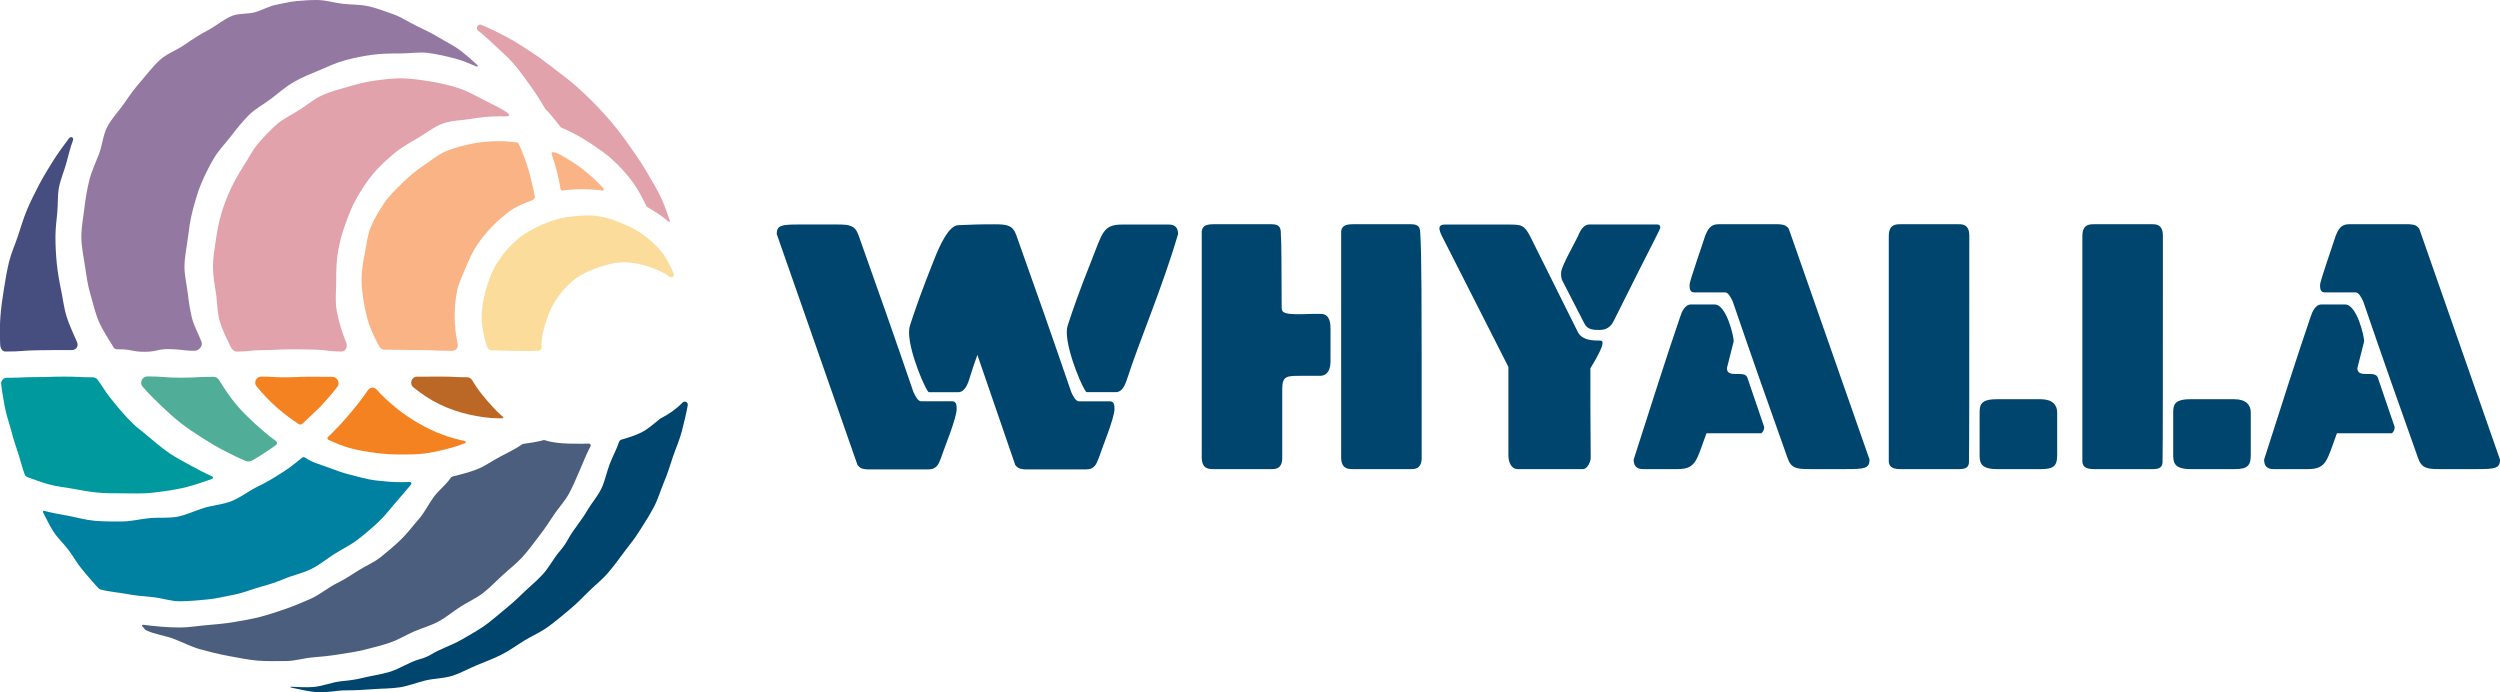 <svg version="1.1" id="Layer_1" xmlns="http://www.w3.org/2000/svg" x="0" y="0" viewBox="0 0 390 108" xml:space="preserve"><g id="XMLID_1_" fill="#00456e"><path id="XMLID_105_" d="M146.79,71.47c-0.37,0.83-0.55,1.76-2.03,1.76h-9.37c-0.51-0.05-1.11,0-1.62-0.69 L121.17,36.5c0-1.39,0.79-1.48,3.6-1.48h5.82c1.99,0,2.82,0.14,3.37,1.76c3,8.41,5.63,15.89,8.54,24.39 c0.28,0.6,0.69,1.43,1.2,1.43h4.85c0.69,0,0.69,0.74,0.69,1.2C149.24,65.28,147.25,69.99,146.79,71.47z M171.4,71.47 c-0.37,0.83-0.55,1.76-2.03,1.76H160c-0.51-0.05-1.11,0-1.62-0.69l-5.91-17.18c-0.46,1.25-0.88,2.54-1.29,3.88 c-0.28,0.88-0.79,1.94-1.66,1.94h-4.62c-0.37,0-3.09-6.14-3.09-9.33c0-0.42,0.05-0.79,0.14-1.06c0.83-2.54,1.8-5.36,3.74-10.21 c0.97-2.49,2.35-5.4,3.79-5.45c2.35-0.09,2.86-0.14,5.73-0.14c1.99,0,2.82,0.18,3.37,1.8c3,8.41,5.63,15.89,8.54,24.39 c0.28,0.6,0.69,1.43,1.2,1.43h4.85c0.69,0,0.69,0.74,0.69,1.2C173.85,65.28,171.87,69.99,171.4,71.47z M175.79,59.23 c-0.28,0.88-0.79,1.94-1.66,1.94h-4.62c-0.37,0-3.09-6.14-3.09-9.33c0-0.42,0.05-0.79,0.14-1.06c0.83-2.54,1.8-5.36,3.74-10.21 c1.66-4.16,1.75-5.54,4.71-5.54h7.34c0.97,0,1.43,0.51,1.43,1.48C181.24,45.14,177.78,53.04,175.79,59.23z"/><path id="XMLID_110_" d="M205.9,58.63h-3.05c-2.03,0-2.82,0-2.82,1.99v10.81c0,1.75-1.11,1.75-1.66,1.75 h-9.1c-0.74,0-1.8-0.05-1.8-1.85V36.09c0.09-0.65,0.42-1.11,1.8-1.11h9.1c1.2,0,1.39,0.51,1.43,1.2 c0.14,2.31,0.09,4.85,0.14,11.82c0,0.88,0.65,1.02,2.96,1.02c0.92,0,1.71-0.09,3.23-0.05c1.43,0.05,1.43,1.71,1.43,2.4v5.08 C207.56,57.2,207.33,58.63,205.9,58.63z M220.12,73.18h-9.1c-0.74,0-1.8-0.05-1.8-1.85V36.09c0.09-0.65,0.42-1.11,1.8-1.11h9.1 c1.2,0,1.38,0.51,1.43,1.2c0.23,4.11,0.23,8.18,0.23,35.24C221.78,73.18,220.68,73.18,220.12,73.18z"/><path id="XMLID_113_" d="M248.1,57.47c0,3.14,0,10.07,0.05,14c0,0.51-0.51,1.71-1.2,1.71h-10.16 c-1.11,0-1.48-1.2-1.48-2.17V57.24l-10.39-20.46c-0.23-0.46-0.37-0.88-0.37-1.15c0-0.37,0.23-0.6,0.88-0.6h9.93 c1.94,0,2.45,0.05,3.37,1.89l7.48,15.01c0.74,1.2,2.4,1.2,3.37,1.2c0.23,0,0.42,0.05,0.42,0.37 C250,54.01,249.53,55.12,248.1,57.47z M251.75,50.04c-0.23,0.46-0.74,1.43-2.17,1.43c-0.97,0-1.89,0-2.4-0.97l-3.37-6.56 c-0.28-0.51-0.28-0.74-0.28-1.48c0.14-1.2,2.45-5.03,2.91-6.24c0.23-0.46,0.74-1.2,1.48-1.2h10.62c0.32,0,0.46,0.19,0.46,0.42 C259,35.86,258.63,36.23,251.75,50.04z"/><path id="XMLID_119_" d="M274.75,67.59h-8.54c-1.57,4.2-1.57,5.59-4.53,5.59h-5.4 c-0.97,0-1.43-0.51-1.43-1.48c2.77-8.64,5.13-16.07,7.25-22.26c0.28-0.88,0.79-1.94,1.66-1.94h3.74c1.8,0,2.96,4.9,2.96,5.73 l-1.06,4.2c0,1.71,2.77,0.23,3.19,1.48l2.63,7.71C275.21,67.03,275.02,67.45,274.75,67.59z M288.04,73.18h-5.82 c-1.98,0-2.82-0.14-3.37-1.75c-3-8.41-5.63-15.89-8.54-24.39c-0.28-0.6-0.69-1.43-1.2-1.43h-4.85c-0.69,0-0.69-0.74-0.69-1.2 c0-0.55,1.99-6.19,2.45-7.67c0.37-0.83,0.74-1.76,2.03-1.76h9.37c0.51,0.05,1.11,0,1.62,0.69l12.61,36.03 C291.65,73.08,290.86,73.18,288.04,73.18z"/><path id="XMLID_153_" d="M307.16,71.98c0,0.69-0.23,1.2-1.43,1.2h-9.28c-1.38,0-1.71-0.46-1.8-1.11V36.83 c0-1.8,1.06-1.85,1.8-1.85h9.1c0.55,0,1.66,0,1.66,1.76C307.21,58.26,307.21,68.7,307.16,71.98z M318.52,73.18h-7.02 c-2.59,0-2.68-1.11-2.68-2.22v-6.51c0-1.2,0.09-2.17,2.63-2.17h6.93c1.8,0,2.54,0.92,2.54,2.03v6.65 C320.92,72.48,320.55,73.18,318.52,73.18z"/><path id="XMLID_156_" d="M337.36,71.98c0,0.69-0.23,1.2-1.43,1.2h-9.28c-1.38,0-1.71-0.46-1.8-1.11V36.83 c0-1.8,1.06-1.85,1.8-1.85h9.1c0.55,0,1.66,0,1.66,1.76C337.41,58.26,337.41,68.7,337.36,71.98z M348.72,73.18h-7.02 c-2.59,0-2.68-1.11-2.68-2.22v-6.51c0-1.2,0.09-2.17,2.63-2.17h6.93c1.8,0,2.54,0.92,2.54,2.03v6.65 C351.12,72.48,350.75,73.18,348.72,73.18z"/><path id="XMLID_159_" d="M373.1,67.59h-8.54c-1.57,4.2-1.57,5.59-4.53,5.59h-5.4 c-0.97,0-1.43-0.51-1.43-1.48c2.77-8.64,5.13-16.07,7.25-22.26c0.28-0.88,0.79-1.94,1.66-1.94h3.74c1.8,0,2.96,4.9,2.96,5.73 l-1.06,4.2c0,1.71,2.77,0.23,3.19,1.48l2.63,7.71C373.56,67.03,373.38,67.45,373.1,67.59z M386.4,73.18h-5.82 c-1.98,0-2.82-0.14-3.37-1.75c-3-8.41-5.63-15.89-8.54-24.39c-0.28-0.6-0.69-1.43-1.2-1.43h-4.85c-0.69,0-0.69-0.74-0.69-1.2 c0-0.55,1.99-6.19,2.45-7.67c0.37-0.83,0.74-1.76,2.03-1.76h9.37c0.51,0.05,1.11,0,1.62,0.69L390,71.7 C390,73.08,389.22,73.18,386.4,73.18z"/></g><g id="XMLID_15_"><path id="XMLID_34_" d="M103.02,65.29c-0.96,0.74-1.88,1.63-2.97,2.17c-1,0.5-2.04,0.82-3.13,1.13 c-0.16,0.05-0.28,0.17-0.34,0.33c-0.4,1.19-0.99,2.25-1.45,3.43c-0.49,1.26-0.73,2.64-1.31,3.86c-0.58,1.22-1.54,2.26-2.21,3.43 c-0.92,1.61-2.19,2.97-3.07,4.62c-0.34,0.63-0.77,1.2-1.24,1.75c-0.97,1.13-1.64,2.51-2.65,3.61c-1.07,1.16-2.32,2.15-3.44,3.26 c-0.81,0.8-1.67,1.55-2.55,2.26c-1.05,0.85-2.06,1.77-3.17,2.54c-1.12,0.77-2.32,1.43-3.49,2.11c-1.54,0.89-3.28,1.4-4.79,2.33 c-0.54,0.33-1.14,0.55-1.76,0.72c-1.6,0.44-3.01,1.45-4.6,1.95c-1.4,0.44-2.89,0.61-4.31,0.97c-1.06,0.27-2.14,0.4-3.22,0.5 c-1.5,0.14-2.95,0.79-4.46,0.91c-1.09,0.09-2.25,0-3.37-0.04c-0.27-0.01-0.27,0.08-0.01,0.14c1.27,0.26,2.59,0.59,3.87,0.71 c1.53,0.13,3.1-0.29,4.66-0.29c1.41,0,2.79-0.07,4.18-0.18c1.4-0.11,2.81-0.08,4.18-0.29c1.39-0.22,2.7-0.76,4.05-1.08 c1.37-0.32,2.82-0.3,4.15-0.72c1.34-0.43,2.57-1.14,3.86-1.67c1.3-0.53,2.61-1.02,3.85-1.65c1.25-0.63,2.37-1.48,3.56-2.2 c1.2-0.73,2.5-1.28,3.63-2.1c1.24-0.89,2.4-1.89,3.57-2.87c0.88-0.74,1.7-1.56,2.51-2.38c1.06-1.08,2.27-2.01,3.27-3.15 c1.26-1.45,2.33-3.06,3.52-4.56c0.61-0.76,1.15-1.57,1.67-2.4c0.7-1.1,1.4-2.21,2.01-3.37c0.65-1.23,1.03-2.61,1.58-3.9 c0.55-1.28,0.94-2.62,1.39-3.95c0.45-1.32,1.03-2.6,1.38-3.96c0.34-1.34,0.68-2.69,0.92-4.06c0.08-0.46-0.48-0.73-0.81-0.4 C105.5,63.81,104.31,64.64,103.02,65.29" fill="#00456e"/><path id="XMLID_33_" d="M84.58,16.19c0.17,0.29,0.36,0.56,0.52,0.85c0.91,0.83,2.32,2.8,2.41,2.85 c2.35,0.95,4.48,2.33,6.54,3.81c0.57,0.41,1.12,0.85,1.64,1.34c1.03,0.97,2,2.02,2.86,3.16c0.93,1.23,1.64,2.64,2.34,4.05 c1.23,0.72,2.37,1.42,3.42,2.34c0.1,0.09,0.24-0.01,0.2-0.13c-0.43-1.21-0.79-2.35-1.34-3.53c-0.62-1.34-1.41-2.6-2.14-3.88 c-0.73-1.28-1.58-2.49-2.41-3.71c-0.83-1.22-1.7-2.41-2.63-3.55c-0.93-1.15-1.91-2.25-2.93-3.31c-0.93-0.97-1.9-1.89-2.9-2.79 c-1.06-0.95-2.17-1.83-3.31-2.67c-1.33-0.98-2.61-2.04-4.01-2.93c-1.24-0.79-2.46-1.63-3.77-2.31c-1.3-0.68-2.63-1.34-3.99-1.91 c-0.51-0.21-0.94,0.55-0.51,0.89c1.01,0.78,1.93,1.66,2.86,2.54c0.93,0.87,1.88,1.72,2.73,2.68c0.84,0.95,1.57,2.01,2.32,3.04 C83.22,14.03,83.93,15.09,84.58,16.19" fill="#e2a2ab"/><path id="XMLID_32_" d="M90.95,69.22c-2.12,0-4.18,0.03-6.09-0.58c-1.11,0.31-2.16,0.46-3.31,0.62 c-1.14,0.79-2.37,1.37-3.58,2.01c-1.22,0.64-2.37,1.5-3.66,1.98c-1.22,0.46-2.41,0.77-3.67,1.07c-0.14,0.03-0.26,0.12-0.34,0.24 c-0.74,1.1-1.81,1.86-2.6,2.92c-0.84,1.14-1.44,2.44-2.36,3.49c-0.93,1.06-1.78,2.22-2.78,3.19c-1.01,0.98-2.11,1.89-3.2,2.77 c-1.05,0.85-2.36,1.35-3.49,2.09c-1.08,0.7-2.16,1.39-3.31,1.96c-1.41,0.7-2.62,1.76-4.05,2.41c-1.28,0.57-2.58,1.12-3.9,1.58 c-1.32,0.46-2.66,0.91-4.02,1.26c-1.35,0.35-2.74,0.58-4.13,0.82c-1.38,0.23-2.78,0.35-4.18,0.47c-1.39,0.11-2.79,0.37-4.2,0.37 c-1.94,0-3.85-0.19-5.73-0.42c-0.13-0.02-0.32,0.07-0.11,0.27c0.23,0.21,0.26,0.38,0.51,0.56c1.34,0.65,2.92,0.83,4.33,1.35 c1.39,0.52,2.74,1.25,4.19,1.65c1.43,0.39,2.9,0.76,4.38,1.03c1.46,0.26,2.95,0.59,4.45,0.72c1.48,0.13,3,0.07,4.51,0.07 c1.39,0,2.75-0.45,4.11-0.56c1.38-0.11,2.74-0.25,4.09-0.47c1.37-0.22,2.73-0.4,4.05-0.73c1.34-0.33,2.67-0.67,3.97-1.11 c1.31-0.44,2.48-1.18,3.74-1.73c1.27-0.55,2.61-0.91,3.82-1.56c1.22-0.65,2.27-1.56,3.42-2.3c1.16-0.75,2.44-1.3,3.53-2.14 c1.09-0.84,2.03-1.85,3.05-2.78c1.01-0.93,2.12-1.77,3.05-2.78c0.98-1.06,1.81-2.26,2.71-3.41c0.81-1.02,1.52-2.12,2.24-3.21 c0.75-1.14,1.74-2.16,2.39-3.37c0.65-1.21,1.17-2.5,1.73-3.77c0.49-1.11,0.96-2.37,1.61-3.58c0.11-0.2-0.05-0.44-0.27-0.42 C91.19,69.23,91.2,69.22,90.95,69.22" fill="#4b5e7d"/><path id="XMLID_31_" d="M89.2,33.77c-1.6,0.17-3.12,0.6-4.55,1.23c-1.45,0.64-2.86,1.4-4.05,2.44 c-1.19,1.03-2.23,2.27-3.07,3.61c-0.83,1.33-1.38,2.82-1.79,4.38c-0.39,1.48-0.63,2.91-0.6,4.31c0.03,1.49,0.39,2.91,0.81,4.27 c0.12,0.39,0.41,0.65,0.81,0.65c1.95,0,1.95,0.08,3.9,0.08c1.63,0,1.9,0.05,3.07-0.02c0.23-0.01,0.5,0.02,0.68-0.22 c0.18-0.25,0.06-0.41,0.06-0.71c0-1.38,0.41-2.67,0.81-3.92c0.42-1.29,0.98-2.49,1.76-3.56c0.79-1.09,1.7-2.07,2.79-2.86 c1.08-0.78,2.29-1.33,3.58-1.75c1.25-0.41,2.55-0.78,3.93-0.78c1.3,0,2.55,0.26,3.73,0.63c1.22,0.38,2.37,0.91,3.41,1.62 c0.39,0.26,0.82-0.12,0.61-0.54c-0.57-1.18-1.1-2.4-1.92-3.4c-0.83-1-1.84-1.88-2.88-2.65c-1.04-0.76-2.24-1.33-3.45-1.82 c-1.19-0.48-2.44-0.9-3.75-1.07C91.83,33.52,90.53,33.63,89.2,33.77" fill="#fcdc9a"/><path id="XMLID_30_" d="M72.84,58.85c-1.95,0-1.95-0.1-3.89-0.1c-1.95,0-1.95,0.01-3.89,0.01 c-0.89,0-1.25,1.14-0.55,1.69c1.26,1.01,2.6,1.91,4.06,2.62c1.44,0.7,2.97,1.23,4.57,1.59c1.55,0.35,3.15,0.6,4.81,0.6 c0.28,0,0.49,0.04,0.55-0.07s-0.1-0.22-0.26-0.36c-0.82-0.72-1.55-1.53-2.27-2.36c-0.86-0.99-1.67-2.03-2.32-3.18 C73.47,59.01,73.18,58.85,72.84,58.85" fill="#bb6827"/><path id="XMLID_29_" d="M53.28,54.84c0.66,0,0.98-0.78,0.73-1.39c-0.63-1.53-1.13-3.15-1.45-4.8 c-0.32-1.61-0.11-3.3-0.11-5c0-1.52,0.03-3,0.29-4.45c0.26-1.49,0.65-2.92,1.16-4.31c0.52-1.42,1.05-2.81,1.8-4.1 c0.75-1.3,1.57-2.56,2.53-3.7c0.96-1.15,2.08-2.16,3.22-3.12c1.14-0.96,2.44-1.69,3.74-2.44c1.29-0.75,2.48-1.74,3.9-2.26 c1.39-0.51,2.95-0.47,4.44-0.73c1.45-0.26,2.9-0.39,4.42-0.39c0.61,0,1.38,0.07,1.47-0.14c0.19-0.43-2.29-1.57-3.66-2.27 c-1.37-0.7-2.7-1.49-4.17-1.97c-1.46-0.48-2.96-0.83-4.49-1.07c-1.51-0.24-3.05-0.48-4.6-0.48c-1.41,0-2.81,0.18-4.17,0.38 c-1.39,0.2-2.75,0.55-4.07,0.94c-1.35,0.4-2.72,0.73-3.98,1.31c-1.27,0.58-2.36,1.51-3.52,2.26c-1.17,0.76-2.48,1.34-3.53,2.25 c-1.05,0.91-2.03,1.95-2.94,3c-0.91,1.05-1.52,2.34-2.28,3.51c-0.75,1.17-1.44,2.36-2.03,3.63c-0.58,1.26-1.08,2.55-1.47,3.89 c-0.39,1.32-0.64,2.68-0.84,4.07c-0.2,1.36-0.45,2.73-0.45,4.15c0,1.46,0.28,2.87,0.49,4.27c0.21,1.44,0.17,2.93,0.58,4.29 c0.42,1.38,1.1,2.69,1.71,3.98c0.16,0.33,0.54,0.7,0.9,0.7c2.05,0,2.05-0.23,4.09-0.23c2.05,0,2.05-0.12,4.1-0.12 c2.05,0,2.05-0.01,4.1,0.04C51.24,54.62,51.23,54.84,53.28,54.84" fill="#e2a2ab"/><path id="XMLID_28_" d="M30.37,54.72c0.65,0,1.31-0.76,1.08-1.37c-0.47-1.24-1.17-2.42-1.5-3.73 c-0.32-1.29-0.51-2.63-0.67-3.97c-0.16-1.31-0.5-2.66-0.5-4.01c0-1.48,0.32-2.94,0.51-4.37c0.19-1.46,0.37-2.93,0.74-4.33 c0.38-1.42,0.76-2.86,1.32-4.2c0.56-1.35,1.23-2.69,1.96-3.95c0.73-1.27,1.79-2.34,2.68-3.49c0.89-1.16,1.8-2.31,2.83-3.34 c1.03-1.03,2.37-1.7,3.52-2.59c1.15-0.89,2.23-1.85,3.5-2.58c1.26-0.73,2.6-1.25,3.95-1.82c1.34-0.56,2.64-1.19,4.06-1.57 c1.4-0.37,2.82-0.67,4.28-0.86c1.43-0.19,2.88-0.2,4.36-0.2c1.43,0,2.88-0.26,4.29-0.08c1.42,0.18,2.83,0.51,4.21,0.87 c1.12,0.29,2.19,0.76,3.26,1.21c0.24,0.1,0.29,0.01,0.29,0.01s0.07-0.06-0.11-0.24c-0.79-0.75-1.61-1.46-2.47-2.13 c-1.06-0.83-2.3-1.4-3.44-2.1c-1.15-0.7-2.34-1.27-3.56-1.85c-1.22-0.58-2.33-1.37-3.61-1.81c-1.27-0.44-2.54-0.95-3.85-1.24 c-1.31-0.3-2.69-0.24-4.03-0.39C52.14,0.44,50.8,0,49.45,0c-1.08,0-2.17,0.07-3.23,0.17c-1.07,0.1-2.13,0.39-3.18,0.58 c-1.13,0.23-2.16,0.85-3.27,1.16c-1.11,0.31-2.37,0.14-3.46,0.52c-1.38,0.53-2.54,1.58-3.83,2.26C31.18,5.37,29.97,6.16,28.76,7 c-1.21,0.84-2.69,1.35-3.79,2.33c-1.1,0.98-1.99,2.2-2.96,3.31c-0.98,1.1-1.83,2.3-2.67,3.52c-0.84,1.21-1.91,2.3-2.6,3.61 c-0.68,1.3-0.77,2.88-1.3,4.26c-0.52,1.37-1.17,2.69-1.52,4.13c-0.35,1.42-0.59,2.87-0.76,4.34c-0.17,1.45-0.47,2.91-0.47,4.4 c0,1.53,0.32,3.03,0.55,4.53c0.23,1.5,0.42,3.01,0.86,4.47c0.43,1.45,0.75,2.98,1.37,4.37c0.61,1.38,1.5,2.66,2.28,3.97 c0.17,0.29,0.54,0.25,0.87,0.25c1.96,0,1.96,0.39,3.91,0.39c1.96,0,1.96-0.44,3.92-0.42C28.42,54.49,28.41,54.72,30.37,54.72" fill="#9379a2"/><path id="XMLID_27_" d="M33.35,58.78c-2.59,0-2.59,0.14-5.17,0.14c-2.59,0-2.59-0.2-5.17-0.2 c-0.84,0-1.3,0.99-0.75,1.62c0.91,1.04,1.88,2.02,2.89,2.97c0.99,0.94,2,1.86,3.07,2.7c1.07,0.84,2.22,1.59,3.36,2.32 c1.15,0.74,2.32,1.43,3.53,2.05c1.05,0.54,2.12,1.07,3.2,1.52c0.33,0.14,0.71,0.11,1.02-0.06c1.29-0.73,2.52-1.55,3.72-2.41 c0.22-0.15,0.21-0.47,0-0.63c-1.09-0.78-2.1-1.64-3.09-2.54c-1.12-1.03-2.23-2.08-3.2-3.26c-0.97-1.17-1.8-2.45-2.61-3.75 C33.98,58.98,33.67,58.78,33.35,58.78" fill="#50ad98"/><path id="XMLID_26_" d="M11.21,54.61c0.68,0,1.09-0.62,0.81-1.24c-0.56-1.29-1.18-2.58-1.61-3.92 c-0.43-1.34-0.58-2.76-0.87-4.15c-0.29-1.37-0.53-2.76-0.68-4.17c-0.14-1.39-0.21-2.8-0.21-4.22c0-1.29,0.18-2.55,0.29-3.8 c0.12-1.28,0.02-2.58,0.25-3.82c0.24-1.26,0.76-2.45,1.11-3.67c0.36-1.23,0.61-2.49,1.07-3.67c0.2-0.51-0.3-0.78-0.63-0.34 c-0.86,1.15-1.71,2.3-2.48,3.52c-0.76,1.22-1.51,2.44-2.18,3.72c-0.66,1.27-1.31,2.56-1.87,3.89c-0.56,1.32-0.95,2.7-1.41,4.07 c-0.45,1.36-1.06,2.68-1.4,4.09c-0.34,1.39-0.57,2.82-0.8,4.25c-0.23,1.41-0.43,2.84-0.54,4.29c-0.11,1.42-0.09,2.85-0.03,4.3 c0.03,0.59,0.29,1.1,0.84,1.1c2.58,0.01,2.59-0.18,5.16-0.2C8.64,54.6,8.64,54.61,11.21,54.61" fill="#454e7f"/><path id="XMLID_25_" d="M49.91,63.51c0.94-1.01,1.87-2.05,2.71-3.16c0.49-0.64,0.01-1.57-0.8-1.57 c-1.84,0-1.84-0.01-3.69-0.01c-1.85,0-1.85,0.09-3.69,0.09c-1.85,0-1.85-0.11-3.69-0.11c-0.79,0-1.23,0.92-0.73,1.52 c0.99,1.19,2.05,2.33,3.22,3.35c1.06,0.92,2.17,1.76,3.35,2.53c0.19,0.12,0.43,0.1,0.6-0.06L49.91,63.51z" fill="#f58220"/><path id="XMLID_24_" d="M57.37,60.91c-0.95,1.39-2,2.7-3.08,3.96c-1,1.17-2.02,2.25-3.12,3.3 c-0.14,0.14-0.1,0.38,0.08,0.46c1.08,0.48,2.13,0.93,3.29,1.26c1.28,0.36,2.61,0.56,3.95,0.75c1.31,0.18,2.64,0.26,4,0.26 c1.22,0,2.44,0.01,3.64-0.14c1.21-0.15,2.4-0.42,3.57-0.72c0.97-0.24,1.91-0.54,2.84-0.89c0.17-0.06,0.15-0.32-0.03-0.35 c-1.17-0.25-2.31-0.56-3.42-0.97c-1.27-0.47-2.48-1.06-3.65-1.72c-1.26-0.71-2.45-1.51-3.57-2.41c-1.12-0.9-2.18-1.88-3.14-2.95 C58.33,60.3,57.71,60.41,57.37,60.91" fill="#f58220"/><path id="XMLID_23_" d="M83.42,30.6c0.05,0.26-0.09,0.52-0.33,0.61c-1.1,0.44-2.28,0.86-3.24,1.5 c-1.09,0.73-2.07,1.63-3,2.55c-0.92,0.92-1.75,1.96-2.48,3.05c-0.73,1.08-1.24,2.29-1.74,3.5c-0.5,1.2-1.09,2.39-1.35,3.69 c-0.25,1.26-0.35,2.59-0.35,3.92c0,1.45,0.18,2.89,0.47,4.25c0.13,0.58-0.27,1.06-0.86,1.06c-2.64,0-2.64-0.12-5.29-0.12 c-2.65,0-2.65-0.06-5.3-0.06c-0.3,0-0.58-0.16-0.73-0.42c-0.59-1.06-1.13-2.14-1.55-3.29c-0.41-1.14-0.68-2.33-0.89-3.55 c-0.2-1.19-0.38-2.39-0.38-3.64c0-1.44,0.25-2.82,0.52-4.18c0.28-1.4,0.41-2.84,0.95-4.13c0.55-1.31,1.31-2.53,2.09-3.7 c0.78-1.16,1.81-2.1,2.79-3.08c0.98-0.98,2.05-1.89,3.21-2.66c1.2-0.79,2.32-1.77,3.66-2.33c1.29-0.54,2.69-0.89,4.09-1.17 c1.36-0.27,2.78-0.38,4.22-0.38c0.92,0,1.86,0.09,2.76,0.21c0.1,0.01,0.19,0.08,0.23,0.17c0.58,1.35,1.13,2.72,1.54,4.12 C82.47,26.53,83.13,28.99,83.42,30.6z" fill="#fab385"/><path id="XMLID_22_" d="M86.09,23.81c0.48-0.33,2.01,0.74,3.03,1.35c1.02,0.61,1.96,1.35,2.86,2.12 c0.77,0.66,1.5,1.38,2.18,2.15c0.11,0.13,0,0.33-0.17,0.3c-0.99-0.15-2.01-0.21-3.04-0.21c-1.08,0-2.13,0.05-3.17,0.21 c-0.16,0.02-0.31-0.08-0.33-0.24c-0.17-0.95-0.36-1.89-0.6-2.83c-0.26-1.03-0.31-1.19-0.65-2.19 C86.19,24.47,85.96,23.9,86.09,23.81z" fill="#fab385"/><g id="XMLID_19_"><g id="XMLID_20_"><path id="XMLID_21_" d="M14.47,58.86c-2.2,0-2.2-0.11-4.41-0.11c-2.21,0-2.21,0.08-4.41,0.08 c-2.25,0-2.2,0.11-4.56,0.1c-0.55,0-0.97,0.45-0.91,0.99c0.14,1.22,0.37,2.44,0.58,3.63C1,64.8,1.44,65.98,1.75,67.18 c0.31,1.21,0.7,2.39,1.09,3.56c0.36,1.08,0.61,2.19,1,3.25c0.08,0.21,0.25,0.37,0.46,0.45c1.08,0.41,2.19,0.8,3.32,1.12 c1.22,0.35,2.51,0.45,3.77,0.69c1.25,0.23,2.49,0.47,3.78,0.59c1.26,0.12,2.53,0.12,3.82,0.12c1.66,0,3.31,0.09,4.93-0.11 c1.64-0.2,3.29-0.41,4.88-0.79c1.43-0.35,2.89-0.85,4.28-1.35c0.19-0.07,0.19-0.32,0.01-0.4c-1.09-0.48-2.19-1.05-3.2-1.61 c-1.18-0.65-2.38-1.26-3.48-2.01c-1.45-0.99-2.74-2.18-4.09-3.27c-0.53-0.43-1.08-0.84-1.57-1.32 c-1.34-1.28-2.51-2.74-3.66-4.18c-0.69-0.87-1.23-1.85-1.9-2.73C15,58.98,14.76,58.86,14.47,58.86" fill="#00999d"/></g></g><g id="XMLID_16_"><g id="XMLID_17_"><path id="XMLID_18_" d="M47.12,71.4c0.14-0.11,0.34-0.12,0.49-0.01c1.01,0.72,2.25,1.04,3.41,1.47 c1.21,0.45,2.42,0.91,3.69,1.22c1.26,0.3,2.53,0.7,3.84,0.86c1.29,0.15,2.61,0.28,3.94,0.28c0.58,0,0.83-0.01,1.44-0.03 c0.2-0.01,0.33,0.23,0.2,0.39c-0.81,0.94-1.4,1.68-2.23,2.61c-0.95,1.07-1.79,2.23-2.82,3.2c-1.04,0.98-2.13,1.9-3.25,2.77 c-1.13,0.87-2.43,1.48-3.63,2.24c-1.2,0.76-2.3,1.68-3.57,2.33c-1.37,0.69-2.91,0.99-4.33,1.59c-1.11,0.47-2.26,0.85-3.43,1.16 c-1.46,0.39-2.85,1.01-4.35,1.29c-1.39,0.26-2.78,0.62-4.21,0.75c-1.41,0.13-2.84,0.28-4.27,0.28c-1.42,0-2.8-0.51-4.18-0.64 c-1.41-0.13-2.79-0.25-4.16-0.51c-1.33-0.25-2.72-0.33-4.01-0.68c-0.11-0.03-0.21-0.09-0.29-0.17 c-0.85-0.88-1.65-1.86-2.44-2.79c-0.84-0.97-1.46-2.11-2.22-3.14c-0.76-1.03-1.75-1.91-2.44-2.99 c-0.62-0.98-1.05-1.95-1.59-2.97c-0.06-0.12,0.05-0.26,0.18-0.22c1.22,0.33,2.4,0.52,3.68,0.76c1.38,0.26,2.76,0.66,4.17,0.79 c1.39,0.13,2.82,0.11,4.25,0.11c1.47,0,2.9-0.39,4.34-0.52c1.46-0.14,2.95,0.04,4.38-0.23c1.44-0.28,2.77-0.97,4.16-1.38 c1.4-0.41,2.91-0.51,4.26-1.05c1.46-0.59,2.72-1.62,4.14-2.3c1.32-0.62,2.56-1.39,3.79-2.18c0.93-0.6,1.01-0.65,2.05-1.47 L47.12,71.4z" fill="#0081a1"/></g></g></g></svg>